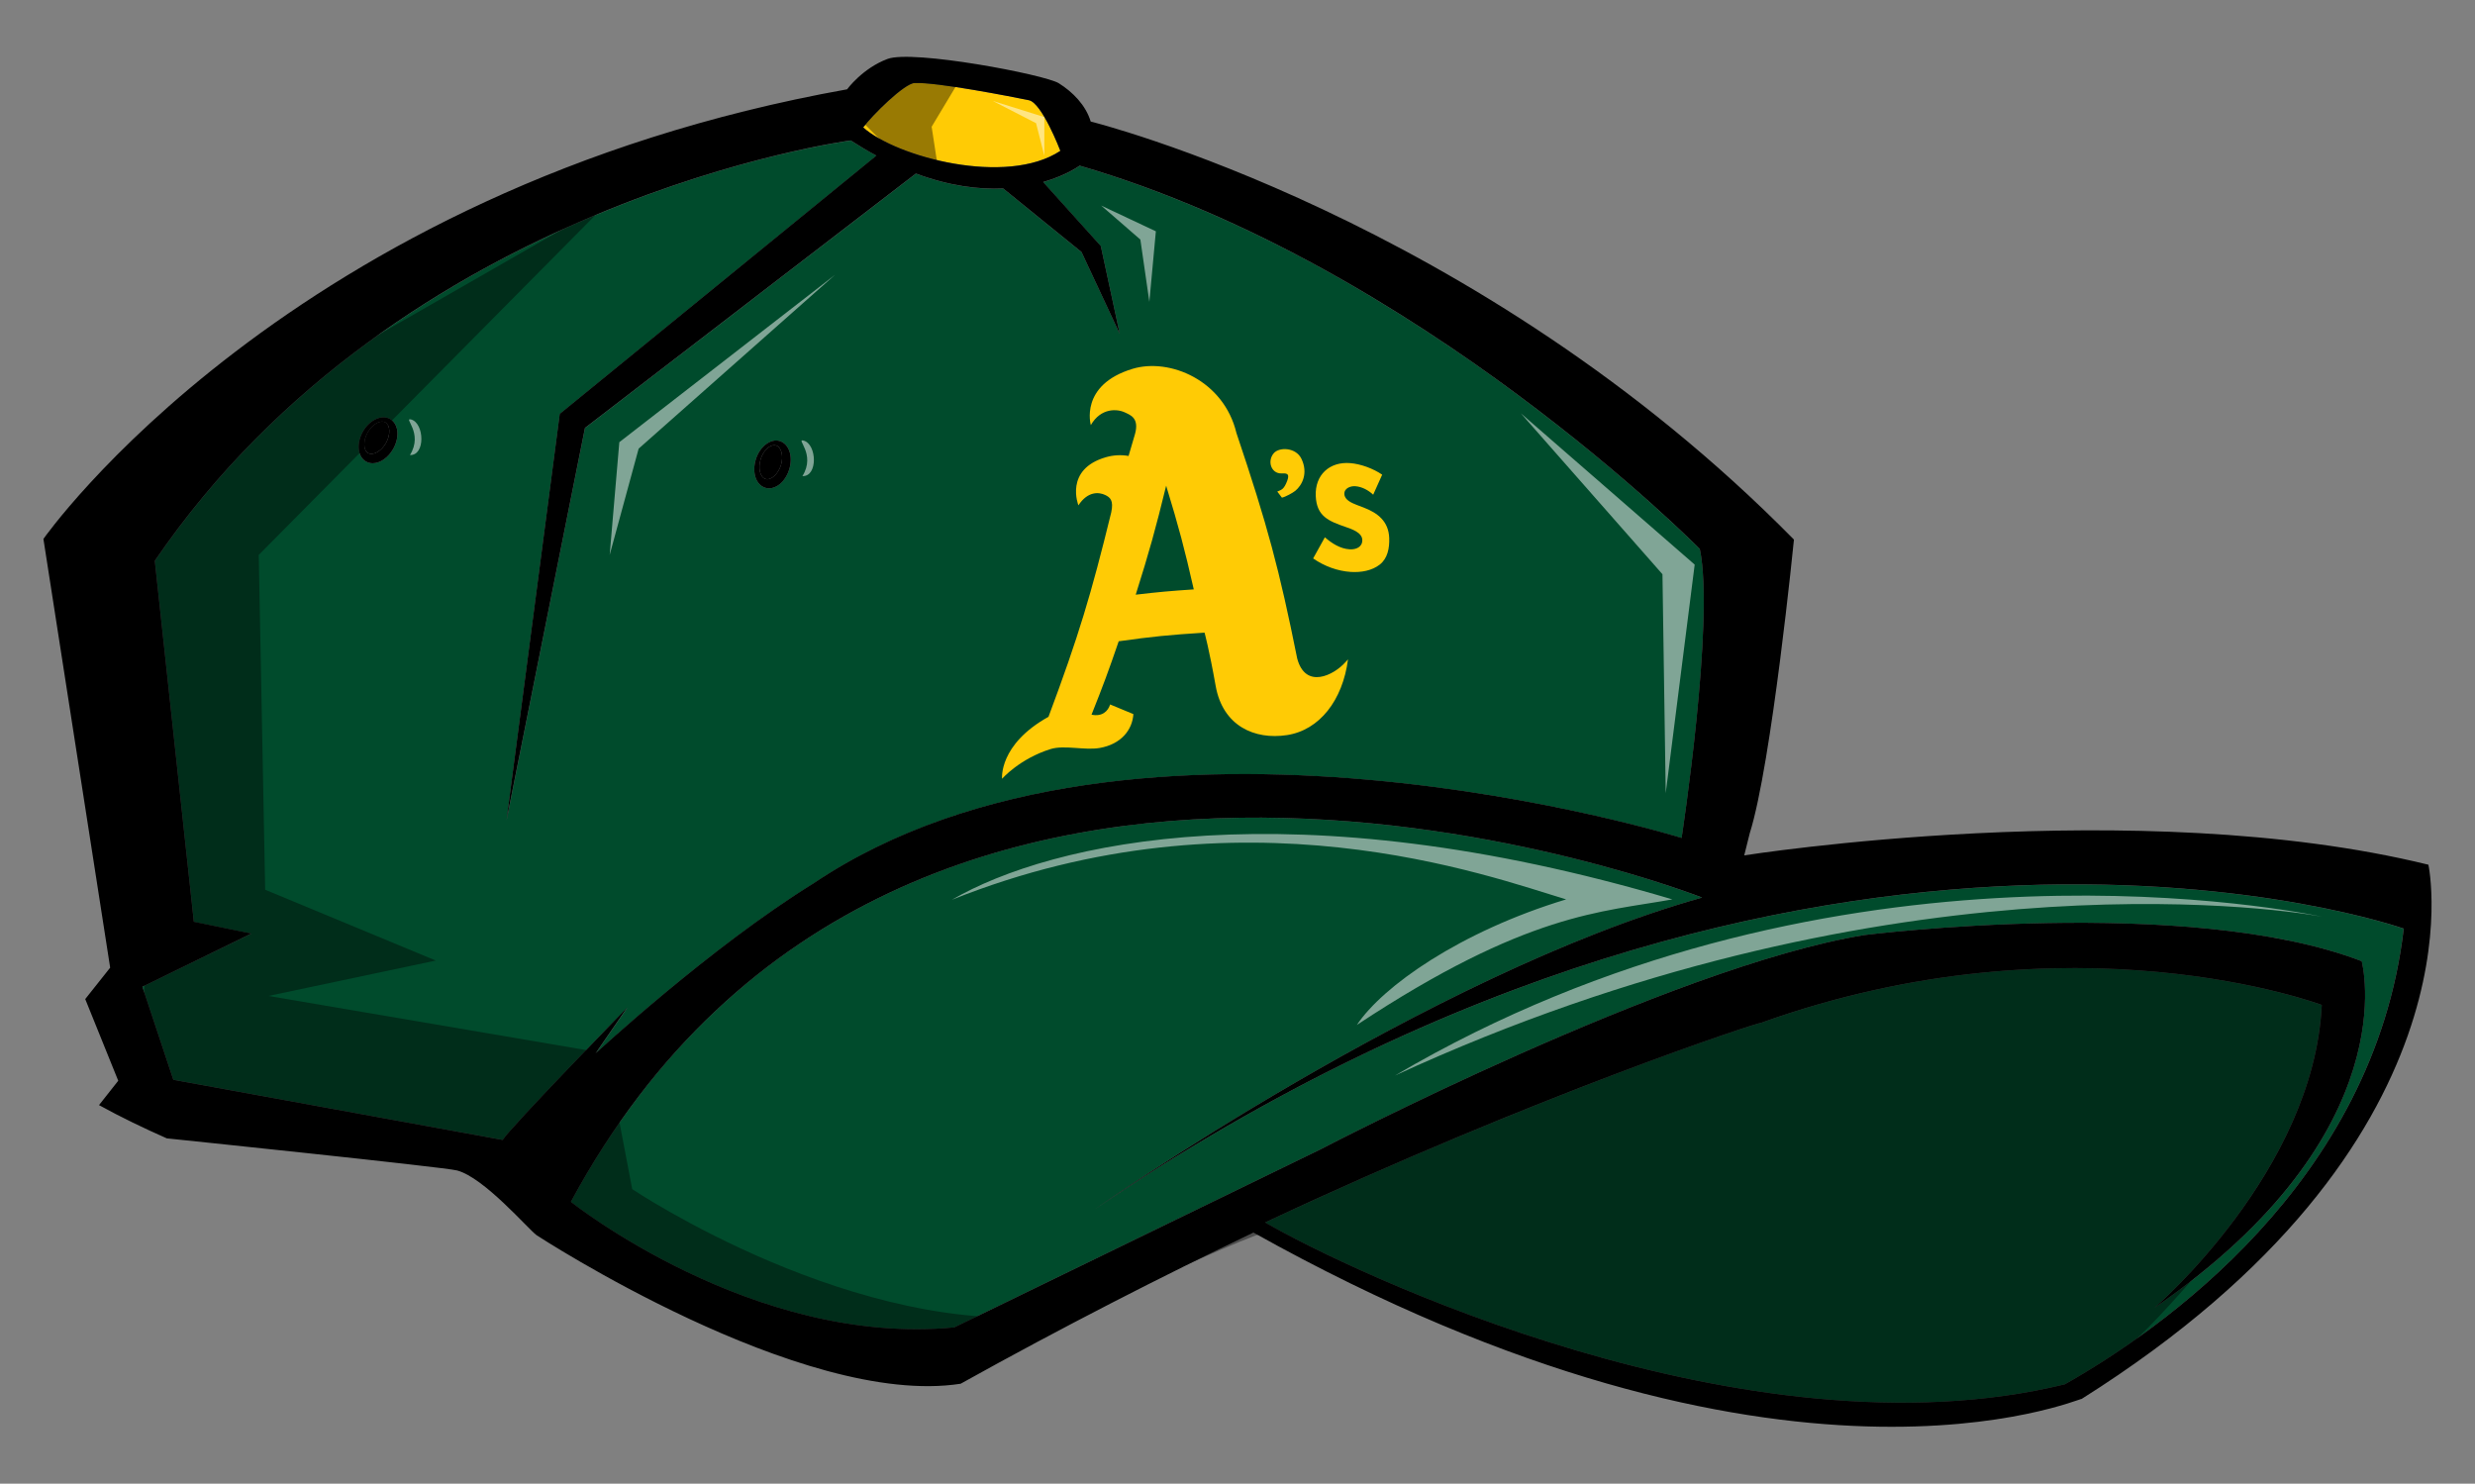 <?xml version="1.0" encoding="utf-8"?>
<!-- Generator: Adobe Illustrator 17.0.0, SVG Export Plug-In . SVG Version: 6.00 Build 0)  -->
<!DOCTYPE svg PUBLIC "-//W3C//DTD SVG 1.1//EN" "http://www.w3.org/Graphics/SVG/1.1/DTD/svg11.dtd">
<svg version="1.1" id="Layer_1" xmlns="http://www.w3.org/2000/svg" xmlns:xlink="http://www.w3.org/1999/xlink" x="0px" y="0px"
	 width="57px" height="34.17px" viewBox="0 0 57 34.17" style="enable-background:new 0 0 57 34.17;" xml:space="preserve">
<rect x="0" y="0" width="57" height="34.17" fill="#808080" stroke="none"/>
<path id="color4" style="fill:#004B2C;" d="M13.716,24.264c0,0,2.631-2.44,5.025-3.92c7.383-4.967,19.988-1.043,19.988-1.043
	s0.767-4.996,0.419-6.655c0,0-6.449-6.549-14.283-8.828c0,0-0.294,0.221-0.839,0.377l1.326,1.472l0.436,2.022l-0.88-1.883
	l-1.803-1.462C22.55,4.369,21.873,4.289,21.094,4l-7.621,5.858l-1.807,9.033l1.226-9.356l7.292-5.948
	c-0.192-0.104-0.389-0.22-0.591-0.35c0,0-10.349,1.359-16.027,9.681l0.899,8.313l1.324,0.271L3.28,22.725l0.713,2.143l7.584,1.385
	c0.215-0.332,2.873-3.05,2.873-3.05L13.716,24.264z M9.058,10.334c-0.113,0.204-0.299,0.335-0.474,0.335
	c-0.055,0-0.105-0.013-0.151-0.038c-0.197-0.109-0.231-0.411-0.078-0.687C8.503,9.677,8.788,9.54,8.979,9.647
	C9.177,9.756,9.211,10.058,9.058,10.334z M17.408,10.575c0.092-0.291,0.343-0.482,0.552-0.417c0.215,0.067,0.309,0.356,0.215,0.658
	c-0.07,0.222-0.226,0.389-0.397,0.424c-0.054,0.011-0.106,0.009-0.155-0.007C17.407,11.165,17.314,10.877,17.408,10.575z"/>
<path id="color3" d="M8.891,10.2c-0.103,0.186-0.296,0.299-0.41,0.236c-0.115-0.064-0.123-0.28-0.016-0.472
	C8.548,9.814,8.686,9.709,8.8,9.709c0.027,0,0.052,0.006,0.074,0.018C8.99,9.792,8.997,10.008,8.891,10.2z M17.873,10.259
	c-0.024-0.007-0.049-0.008-0.076-0.003c-0.112,0.023-0.226,0.153-0.278,0.316c-0.066,0.209-0.015,0.42,0.111,0.459
	c0.124,0.039,0.29-0.111,0.354-0.313C18.05,10.509,17.999,10.299,17.873,10.259z"/>
<path id="color2" style="fill:#004B2C;" d="M25.191,27.865c0,0,7.708-5.425,14.008-7.193c0,0-18.366-7.245-26.052,7.007
	c0,0,4.186,3.342,8.829,2.892l8.436-4.1c0,0,8.062-4.209,12.521-4.935c0,0,7.446-0.94,11.457,0.602c0,0,1.076,3.954-4.769,7.979
	c0,0,3.665-3.141,3.849-6.972c0,0-5.737-2.162-12.92,0.414c-0.029-0.026-5.145,1.654-11.415,4.595
	c1.91,1.11,11.09,5.517,18.418,3.728c2.161-1.22,7.12-4.625,7.804-10.494C55.357,21.387,41.807,16.576,25.191,27.865z"/>
<path id="color1" style="fill:#FFCB05;" d="M19.88,2.935c0.208-0.284,0.948-1.012,1.182-1.023c0.516-0.023,2.223,0.313,2.633,0.396
	c0.303,0.061,0.725,1.166,0.725,1.166C23.179,4.296,20.643,3.616,19.88,2.935z"/>
<path id="outline" d="M55.927,19.915C49.224,18.268,40.17,19.7,40.17,19.7l0.127-0.509c0.504-1.593,1.018-6.764,1.018-6.764
	c-7.313-7.431-16.196-9.628-16.196-9.628c-0.113-0.377-0.414-0.681-0.735-0.882c-0.321-0.2-3.363-0.777-3.943-0.56
	c-0.581,0.217-0.932,0.7-0.932,0.7C6.623,4.363,1,12.412,1,12.412l1.537,9.874l-0.574,0.723l0.76,1.881L2.28,25.451
	c0.507,0.28,1.029,0.53,1.562,0.766c0,0,6.39,0.661,6.684,0.739c0.624,0.164,1.63,1.342,1.832,1.491c0,0,6.102,3.99,9.766,3.421
	c2.365-1.316,4.642-2.475,6.743-3.482c12.212,6.827,19.042,3.8,19.073,3.832C57.317,26.315,55.927,19.915,55.927,19.915z
	 M21.062,1.912c0.516-0.023,2.223,0.313,2.633,0.396c0.303,0.061,0.725,1.166,0.725,1.166c-1.241,0.822-3.777,0.142-4.54-0.539
	C20.088,2.651,20.828,1.922,21.062,1.912z M11.576,26.253l-7.584-1.385L3.28,22.725l2.508-1.226l-1.324-0.271l-0.899-8.313
	c5.678-8.321,16.027-9.681,16.027-9.681c0.202,0.13,0.399,0.247,0.591,0.35l-7.292,5.948l-1.226,9.356l1.807-9.033l7.621-5.858
	c0.779,0.289,1.456,0.369,2.011,0.344l1.803,1.462l0.88,1.883l-0.436-2.022l-1.326-1.472c0.544-0.156,0.839-0.377,0.839-0.377
	c7.834,2.279,14.283,8.828,14.283,8.828c0.348,1.659-0.419,6.655-0.419,6.655s-12.605-3.923-19.988,1.043
	c-2.393,1.479-5.025,3.92-5.025,3.92l0.733-1.062C14.449,23.203,11.792,25.921,11.576,26.253z M47.554,31.881
	c-7.328,1.79-16.509-2.618-18.418-3.728c6.269-2.941,11.385-4.62,11.415-4.595c7.183-2.575,12.92-0.414,12.92-0.414
	c-0.184,3.831-3.849,6.972-3.849,6.972c5.844-4.025,4.769-7.979,4.769-7.979c-4.012-1.542-11.457-0.602-11.457-0.602
	c-4.459,0.726-12.521,4.935-12.521,4.935l-8.436,4.1c-4.642,0.45-8.829-2.892-8.829-2.892C20.834,13.427,39.2,20.671,39.2,20.671
	c-6.3,1.768-14.008,7.193-14.008,7.193c16.616-11.29,30.167-6.478,30.167-6.478C54.674,27.256,49.714,30.661,47.554,31.881z
	 M8.979,9.647C8.788,9.54,8.503,9.677,8.355,9.944c-0.153,0.276-0.119,0.578,0.078,0.687c0.046,0.025,0.096,0.038,0.151,0.038
	c0.175,0,0.361-0.132,0.474-0.335C9.211,10.058,9.177,9.756,8.979,9.647z M8.891,10.2c-0.103,0.186-0.296,0.299-0.41,0.236
	c-0.115-0.064-0.123-0.28-0.016-0.472C8.548,9.814,8.686,9.709,8.8,9.709c0.027,0,0.052,0.006,0.074,0.018
	C8.99,9.792,8.997,10.008,8.891,10.2z M17.623,11.233c0.049,0.016,0.102,0.018,0.155,0.007c0.171-0.035,0.327-0.201,0.397-0.424
	c0.094-0.301,0-0.59-0.215-0.658c-0.209-0.066-0.46,0.125-0.552,0.417C17.314,10.877,17.407,11.165,17.623,11.233z M17.519,10.572
	c0.052-0.163,0.166-0.293,0.278-0.316c0.027-0.005,0.052-0.004,0.076,0.003c0.126,0.04,0.177,0.25,0.111,0.459
	c-0.064,0.202-0.23,0.352-0.354,0.313C17.504,10.992,17.453,10.782,17.519,10.572z"/>
<path id="color5" style="fill:#FFCB05;" d="M26.857,11.186c0.295,0.966,0.421,1.443,0.636,2.388c-0.54,0.036-0.81,0.06-1.337,0.122
	C26.473,12.69,26.612,12.188,26.857,11.186L26.857,11.186L26.857,11.186z M30.986,15.25c-0.268,0.301-0.919,0.632-1.111-0.084
	c-0.413-2.054-0.681-3.06-1.4-5.195c-0.291-1.212-1.538-1.734-2.391-1.477c-1.231,0.372-0.962,1.296-0.962,1.296
	c0.231-0.401,0.608-0.378,0.79-0.289c0.112,0.055,0.332,0.121,0.227,0.496c-0.058,0.201-0.088,0.302-0.148,0.504
	c-0.17-0.03-0.348-0.021-0.519,0.028c-0.97,0.279-0.636,1.109-0.636,1.109c0.218-0.333,0.478-0.305,0.617-0.238
	c0.111,0.054,0.199,0.119,0.139,0.4c-0.462,1.886-0.752,2.856-1.445,4.708c-1.154,0.642-1.069,1.427-1.069,1.427
	s0.405-0.462,1.118-0.684c0.316-0.098,0.784,0.035,1.13-0.025c0.495-0.087,0.753-0.417,0.776-0.78
	c-0.217-0.091-0.324-0.135-0.536-0.222c-0.045,0.152-0.183,0.288-0.428,0.235c0.268-0.671,0.393-1.01,0.626-1.69
	c0.77-0.109,1.173-0.148,1.977-0.199c0,0,0.105,0.377,0.256,1.227c0.165,0.927,0.901,1.245,1.64,1.133
	c0.751-0.114,1.286-0.802,1.408-1.745C31.046,15.188,31.042,15.188,30.986,15.25L30.986,15.25z M31.625,11.393
	c-0.114-0.106-0.259-0.183-0.41-0.195c-0.112-0.009-0.261,0.047-0.254,0.181c0.007,0.14,0.177,0.206,0.284,0.249
	c0.064,0.024,0.095,0.036,0.158,0.06c0.33,0.126,0.577,0.32,0.591,0.703c0.008,0.234-0.037,0.469-0.217,0.611
	c-0.177,0.139-0.424,0.185-0.667,0.17c-0.304-0.019-0.611-0.132-0.868-0.311c0.11-0.195,0.164-0.293,0.27-0.487
	c0.164,0.143,0.355,0.263,0.568,0.277c0.147,0.01,0.299-0.051,0.294-0.217c-0.005-0.172-0.249-0.251-0.384-0.298
	c-0.397-0.137-0.668-0.247-0.688-0.713c-0.021-0.489,0.321-0.796,0.795-0.757c0.239,0.019,0.528,0.124,0.735,0.266
	C31.751,11.117,31.71,11.209,31.625,11.393L31.625,11.393z M29.416,11.321c0.1-0.043,0.153-0.047,0.23-0.251
	c0.068-0.18-0.036-0.169-0.134-0.167c-0.235,0.006-0.332-0.28-0.179-0.463c0.127-0.151,0.511-0.137,0.638,0.123
	c0.163,0.335,0.017,0.612-0.14,0.741c-0.058,0.047-0.228,0.141-0.308,0.157C29.481,11.405,29.459,11.377,29.416,11.321
	L29.416,11.321z"/>
<path id="shadow" style="opacity:0.4;enable-background:new    ;" d="M54.303,23.309l-0.519,1.928c0,0-4.25,6.022-5.981,6.644
	c0,0-6.281,2.622-18.687-3.494c-0.913,0.26-6.993,3.152-6.993,3.152l-5.932-1.557l-3.337-2.373l-1.334-0.89l-5.339-1.186
	l-2.224-0.222l-0.667-2.15l0.148-1.632l-0.371-4.893l-0.371-4.449l1.705-2.002l9.565-5.487L5.959,12.78l0.148,7.711l3.93,1.631
	l-3.855,0.815l7.783,1.326l0.595,3.123c0,0,5.19,3.484,9.862,2.892c0.475-0.148,2.388-1.305,4.726-2.427
	c3.5-1.681,7.731-3.505,7.731-3.505l5.338-1.928l8.527-0.296l2.892,0.519L54.303,23.309z M21.604,3.883l-0.148-0.964l0.667-1.112
	l-1.335-0.223L19.824,2.77l0.89,0.89L21.604,3.883z"/>
<path id="highlight" style="opacity:0.5;fill:#FFFFFF;enable-background:new    ;" d="M38.287,13.225l-3.262-3.707l4.004,3.485
	l-0.667,5.264L38.287,13.225z M31.249,23.605c3.93-2.595,5.636-2.595,7.266-2.892c-8.749-2.595-14.294-1.325-16.592,0.009
	c6.673-2.669,12.376-0.538,14.146-0.009C33.621,21.455,31.842,22.715,31.249,23.605z M14.041,12.78l0.667-2.447l4.523-4.004
	l-4.968,3.855L14.041,12.78z M26.47,6.952l0.15-1.625l-1.26-0.593l0.903,0.783L26.47,6.952z M24.051,3.586v-0.89l-1.186-0.371
	l0.996,0.512L24.051,3.586z M9.469,9.661C9.271,9.608,9.76,9.967,9.441,10.48C9.802,10.494,9.774,9.745,9.469,9.661z M18.508,10.147
	c-0.197-0.054,0.291,0.305-0.028,0.818C18.841,10.979,18.814,10.23,18.508,10.147z M32.128,24.77
	c11.085-5.108,20.111-3.887,21.347-3.66C52.157,20.843,41.889,19.021,32.128,24.77z M53.475,21.109
	c0.093,0.019,0.143,0.03,0.143,0.03C53.609,21.136,53.56,21.125,53.475,21.109z"/>
</svg>

